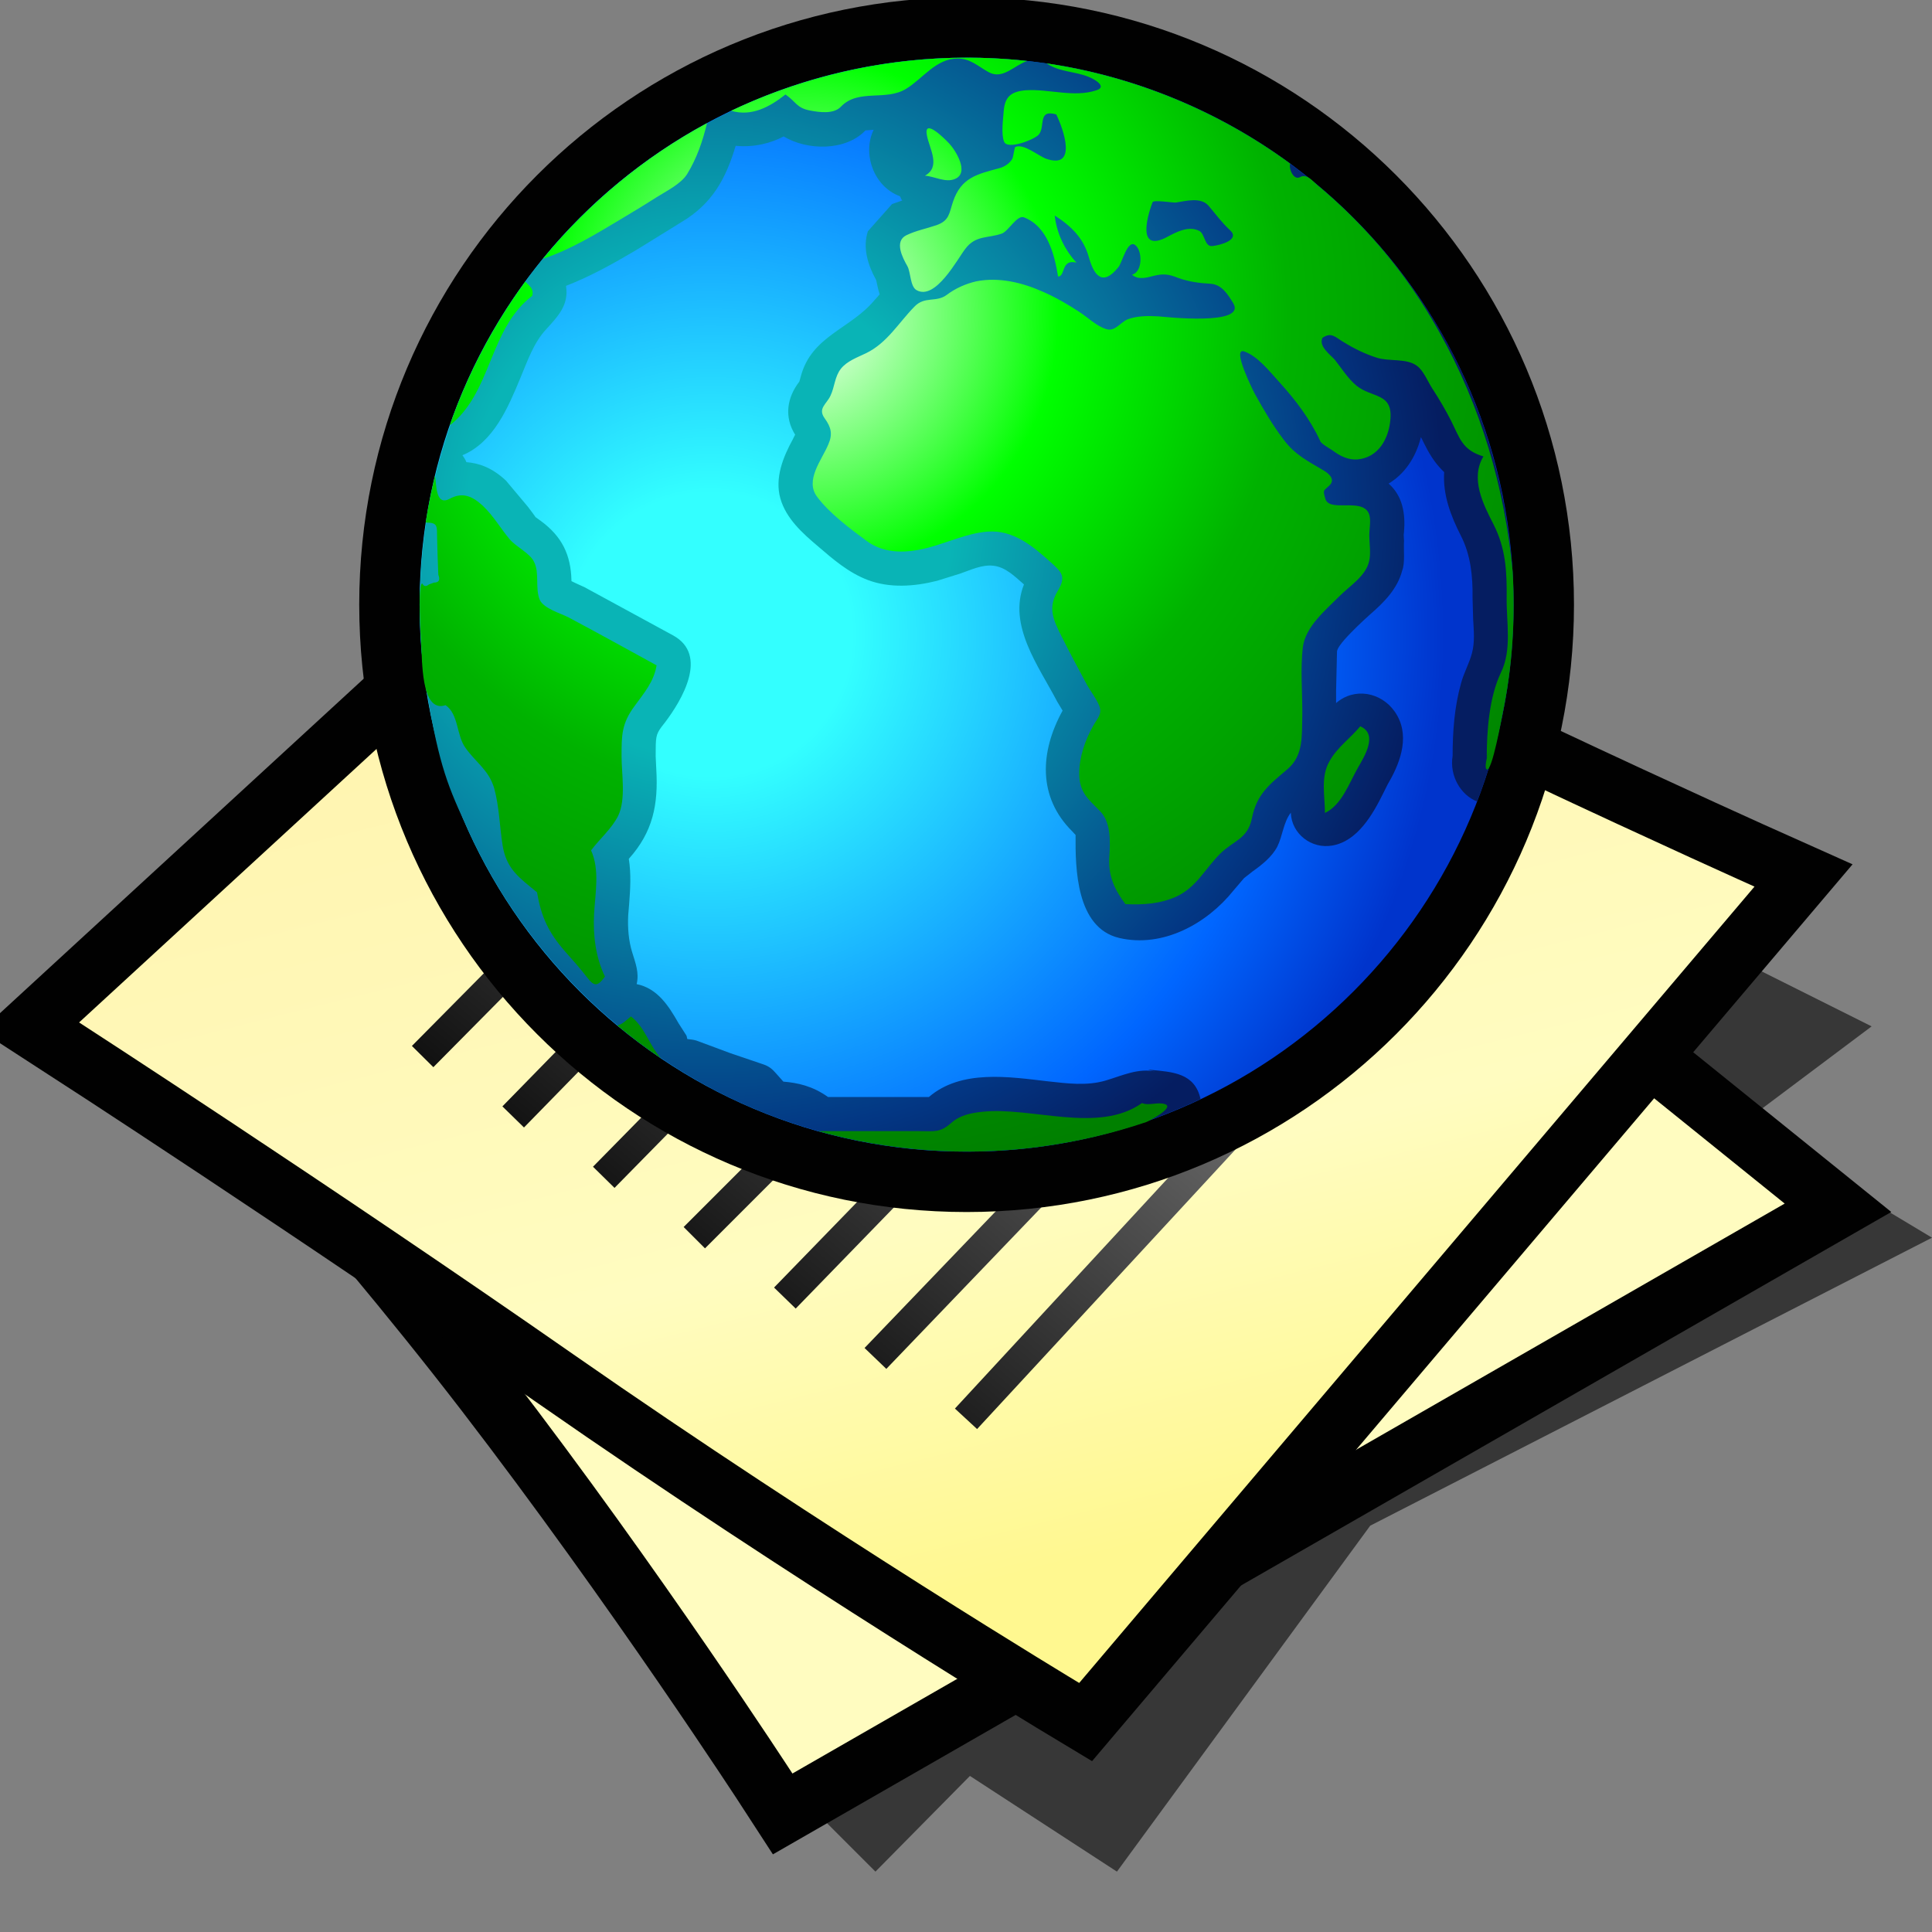 <?xml version="1.0" encoding="UTF-8" standalone="yes"?>
<svg version="1.1" width="64" height="64" color-interpolation="linearRGB"
     xmlns:svg="http://www.w3.org/2000/svg" xmlns="http://www.w3.org/2000/svg">
 <rect width="100%" height="100%" fill="#808080" stroke="none"/>
 <g>
  <path style="fill:#010101; fill-opacity:0.573"
        d="M27 57L29 59L32.13 55.83L37 59L45.39 47.54L64 38L59 35L61 37L36 49L27 57z
           M58 34L62 31L58 29L55 32L58 34z"
        transform="matrix(1,0,0,1,0,3)"
  />
  <path style="fill:none; stroke:#010101; stroke-width:4"
        d="M6.25 30C6.25 30 11.87 36 16.87 42.5C21.87 49 26.25 55.75 26.25 55.75L59.12 36.87L32 15L6.25 30z"
        transform="matrix(1,0,0,1,0,3)"
  />
  <radialGradient id="gradient0" gradientUnits="userSpaceOnUse" cx="0" cy="0" r="64" gradientTransform="matrix(0.571,0,0,0.333,26,35)">
   <stop offset="1" stop-color="#fffcc0"/>
   <stop offset="0.489" stop-color="#f1b706"/>
  </radialGradient>
  <path style="fill:url(#gradient0)"
        d="M6.25 30C6.25 30 11.87 36 16.87 42.5C21.87 49 26.25 55.75 26.25 55.75L59.12 36.87L32 15L6.25 30z"
        transform="matrix(1,0,0,1,0,3)"
  />
  <path style="fill:none; stroke:#010101; stroke-width:4"
        d="M2.62 30.87C2.62 30.87 10.95 36.26 19 41.87C27.44 47.75 35.75 52.75 35.75 52.75L58.12 26.37C58.12 26.37 45.44 20.7 35.37 15.37C30.18 12.62 26 9.37 26 9.37L2.62 30.87z"
        transform="matrix(1,0,0,1,0,3)"
  />
  <linearGradient id="gradient1" gradientUnits="userSpaceOnUse" x1="107.04" y1="-17.09" x2="118.33" y2="27.99">
   <stop offset="0" stop-color="#ffefa5"/>
   <stop offset="0.742" stop-color="#fffcc0"/>
   <stop offset="1" stop-color="#fff890"/>
  </linearGradient>
  <path style="fill:url(#gradient1)"
        d="M2.62 30.87C2.62 30.87 10.95 36.26 19 41.87C27.44 47.75 35.75 52.75 35.75 52.75L58.12 26.37C58.12 26.37 45.44 20.7 35.37 15.37C30.18 12.62 26 9.37 26 9.37L2.62 30.87z"
        transform="matrix(1,0,0,1,0,3)"
  />
  <linearGradient id="gradient2" gradientUnits="userSpaceOnUse" x1="-47.14" y1="-15.78" x2="-28.46" y2="-37.85">
   <stop offset="0" stop-color="#010101"/>
   <stop offset="1" stop-color="#9e9e9e"/>
  </linearGradient>
  <path style="fill:none; stroke:url(#gradient2); stroke-width:1"
        d="M20 36L34.87 20.87
           M14 32L26.87 19
           M26 40L38.75 26.87
           M32 44L42.75 32.37"
        transform="matrix(1,0,0,1,0,3)"
  />
  <linearGradient id="gradient3" gradientUnits="userSpaceOnUse" x1="-47.14" y1="-15.78" x2="-28.46" y2="-37.85">
   <stop offset="0" stop-color="#010101"/>
   <stop offset="1" stop-color="#9e9e9e"/>
  </linearGradient>
  <path style="fill:none; stroke:url(#gradient3); stroke-width:1"
        d="M29 42L44 26.37
           M23 38L34.75 26.25
           M17 34L28.12 22.62"
        transform="matrix(1,0,0,1,0,3)"
  />
  <path style="fill:none; stroke:#010101; stroke-width:4"
        d="M32.02 1.91C42.03 1.91 50.14 10.02 50.14 20.03C50.14 30.04 42.03 38.15 32.02 38.15C22.01 38.15 13.9 30.04 13.9 20.03C13.9 10.02 22.01 1.91 32.02 1.91z"
  />
  <radialGradient id="gradient4" gradientUnits="userSpaceOnUse" cx="0" cy="0" r="64" gradientTransform="matrix(0.38,0,0,-0.38,23.532,21.015)">
   <stop offset="0.193" stop-color="#33ffff"/>
   <stop offset="0.788" stop-color="#0066ff"/>
   <stop offset="1" stop-color="#0034cc"/>
  </radialGradient>
  <path style="fill:url(#gradient4)"
        d="M32.02 1.91C42.03 1.91 50.14 10.02 50.14 20.03C50.14 30.04 42.03 38.15 32.02 38.15C22.01 38.15 13.9 30.04 13.9 20.03C13.9 10.02 22.01 1.91 32.02 1.91z"
  />
  <radialGradient id="gradient5" gradientUnits="userSpaceOnUse" cx="0" cy="0" r="64" gradientTransform="matrix(0.38,0,0,-0.38,23.532,17.015)">
   <stop offset="0.33" stop-color="#09b4b6"/>
   <stop offset="0.85" stop-color="#033784"/>
   <stop offset="1" stop-color="#051d61"/>
  </radialGradient>
  <path style="fill:url(#gradient5)"
        d="M47.33 10.33C44.65 6.1 40.23 3.11 35.3 2.2C34.22 2.01 33.12 1.91 32.02 1.91C26.94 1.91 22.01 4.09 18.6 7.86C14.99 11.84 13.32 17.31 14.09 22.63C14.5 25.12 14.75 25.87 15.41 27.28C17.23 31.44 20.63 34.83 24.79 36.65C29.54 38.72 35.09 38.63 39.77 36.41C39.58 35.54 38.84 35.51 38.11 35.44L38.03 35.44L38.29 35.5C37.71 35.37 37.18 35.63 36.64 35.79C36.01 35.98 35.35 35.89 34.71 35.82C33.42 35.67 31.84 35.42 30.77 36.34C30.71 36.34 30.65 36.34 30.65 36.34L30.43 36.34C30.43 36.34 27.95 36.34 27.43 36.34C26.91 35.97 26.42 35.87 25.95 35.83C25.92 35.8 25.71 35.56 25.71 35.56C25.58 35.41 25.47 35.32 25.29 35.26L24.2 34.89L23.07 34.47C22.97 34.44 22.87 34.43 22.77 34.42C22.75 34.38 22.76 34.33 22.73 34.29L22.48 33.9C22.15 33.32 21.78 32.74 21.09 32.6C21.18 32.22 21.05 31.9 20.94 31.54C20.82 31.15 20.79 30.73 20.81 30.32L20.84 29.96C20.88 29.45 20.91 28.95 20.83 28.45C21.63 27.56 21.81 26.65 21.74 25.48L21.72 25.05C21.72 24.42 21.72 24.34 21.92 24.07L22.03 23.93C22.59 23.19 23.48 21.7 22.3 21.05L19.36 19.45C19.36 19.45 18.98 19.28 18.93 19.25C18.93 19.25 18.93 19.23 18.93 19.23C18.91 18.37 18.61 17.77 17.92 17.26C17.92 17.26 17.74 17.13 17.74 17.13C17.74 17.12 17.49 16.79 17.49 16.79L16.76 15.92C16.29 15.48 15.85 15.34 15.45 15.31C15.42 15.23 15.37 15.15 15.32 15.08C16.35 14.65 16.83 13.5 17.23 12.54C17.47 11.97 17.67 11.36 18.1 10.9C18.49 10.47 18.85 10.1 18.75 9.47C19.57 9.15 20.32 8.73 21.03 8.31L21.13 8.25L22.57 7.36C23.58 6.76 24.04 5.94 24.37 4.83C24.99 4.89 25.54 4.74 25.96 4.52C26.74 4.99 28.01 5.01 28.67 4.32C28.7 4.32 28.82 4.31 28.94 4.3C28.56 5.09 28.94 6.18 29.81 6.5C29.84 6.54 29.85 6.61 29.89 6.64C29.72 6.7 29.55 6.76 29.55 6.76L28.75 7.66C28.57 8.21 28.75 8.78 29.02 9.27C29.03 9.29 29.04 9.35 29.04 9.35C29.06 9.45 29.09 9.59 29.14 9.75C29.06 9.85 28.98 9.93 28.98 9.93C28.18 10.9 26.89 11.12 26.53 12.46L26.48 12.64C26.07 13.17 25.97 13.81 26.34 14.4C26.3 14.47 26.27 14.54 26.27 14.54C25.94 15.14 25.66 15.83 25.85 16.51C26.04 17.18 26.59 17.67 27.1 18.1C27.6 18.53 28.11 18.97 28.74 19.21C29.47 19.49 30.29 19.43 31.04 19.24L31.81 19C32.16 18.88 32.52 18.7 32.9 18.74C33.31 18.78 33.62 19.1 33.92 19.36C33.38 20.72 34.41 22.07 35.02 23.24C35.02 23.24 35.16 23.47 35.2 23.54C34.45 24.9 34.37 26.4 35.52 27.54L35.63 27.66C35.62 28.77 35.65 30.73 37.07 31.07C38.52 31.41 39.98 30.6 40.86 29.5L41.21 29.09L41.49 28.87C41.8 28.65 42.13 28.39 42.31 28.05C42.49 27.69 42.51 27.25 42.76 26.92V26.93C42.79 27.63 43.45 28.13 44.13 28.01C44.97 27.87 45.48 26.97 45.82 26.28L45.97 25.98L46.01 25.91C46.42 25.2 46.72 24.31 46.2 23.57C45.75 22.93 44.87 22.76 44.26 23.29C44.26 23.08 44.26 22.88 44.26 22.88L44.29 21.58C44.31 21.39 44.72 20.99 44.94 20.77L45.16 20.56L45.39 20.35C45.85 19.95 46.29 19.51 46.45 18.9C46.55 18.64 46.49 18.2 46.51 17.92L46.5 17.72L46.51 17.62C46.56 17.03 46.47 16.43 46 16.02C46.53 15.7 46.9 15.16 47.07 14.48C47.1 14.53 47.16 14.66 47.16 14.66C47.31 14.96 47.5 15.32 47.84 15.64C47.79 16.39 48.06 17.09 48.39 17.74C48.72 18.38 48.79 19.09 48.78 19.8L48.8 20.51C48.82 20.88 48.86 21.27 48.76 21.64C48.67 21.98 48.49 22.29 48.4 22.63C48.18 23.41 48.12 24.23 48.12 25.04C48.01 25.7 48.39 26.34 48.93 26.55C50.98 21.24 50.38 15.14 47.33 10.33z"
  />
  <radialGradient id="gradient6" gradientUnits="userSpaceOnUse" cx="0" cy="0" r="64" gradientTransform="matrix(0.448,0,0,0.448,26.492,10.436)">
   <stop offset="0" stop-color="#ffffff"/>
   <stop offset="0.299" stop-color="#00ff00"/>
   <stop offset="0.564" stop-color="#00b200"/>
   <stop offset="1" stop-color="#008000"/>
  </radialGradient>
  <path style="fill:url(#gradient6)"
        d="M19.58 28.17C19.87 27.78 20.26 27.46 20.48 27.02C20.74 26.47 20.59 25.64 20.59 25.05C20.59 24.36 20.59 23.97 21.02 23.39C21.33 22.96 21.66 22.59 21.75 22.04C20.78 21.51 19.81 20.97 18.83 20.45C18.58 20.32 18.01 20.16 17.88 19.87C17.72 19.48 17.88 18.98 17.69 18.61C17.55 18.32 17.1 18.12 16.88 17.86C16.58 17.5 16.34 17.08 15.99 16.75C15.65 16.44 15.33 16.29 14.9 16.52C14.43 16.78 14.46 16.07 14.41 15.76C14.29 16.27 14.18 16.79 14.1 17.31C14.52 17.31 14.47 17.43 14.48 17.83C14.49 18.23 14.5 18.63 14.52 19.04C14.59 19.21 14.54 19.3 14.37 19.3C14.32 19.32 14.27 19.34 14.21 19.36C14.11 19.44 14.04 19.43 13.99 19.33C13.83 19.32 13.94 21.1 13.95 21.25C13.99 21.82 13.93 23.64 14.76 23.36C15.19 23.65 15.12 24.35 15.41 24.76C15.75 25.25 16.19 25.5 16.37 26.11C16.54 26.73 16.55 27.38 16.65 28.01C16.78 28.8 17.21 29.08 17.79 29.56C17.93 30.38 18.17 30.89 18.72 31.52C18.97 31.8 19.22 32.08 19.45 32.38C19.69 32.69 19.8 32.68 20.04 32.35C19.73 31.71 19.64 30.97 19.68 30.26C19.72 29.58 19.87 28.81 19.58 28.17
           M26.02 3.13C26.36 3.36 26.39 3.58 26.83 3.66C27.14 3.72 27.62 3.79 27.86 3.53C28.44 2.93 29.34 3.36 30.02 2.94C30.56 2.61 31.01 1.94 31.71 1.94C32.14 1.93 32.4 2.2 32.75 2.39C33.22 2.65 33.6 2.16 34.03 2.02C30.69 1.65 27.27 2.22 24.22 3.67C24.9 3.87 25.5 3.54 26.02 3.13
           M30.64 5.82C30.95 5.84 31.32 6.06 31.63 5.93C32.13 5.73 31.65 4.97 31.44 4.75C31.29 4.59 30.57 3.87 30.71 4.51C30.8 4.94 31.17 5.53 30.64 5.82
           M17.63 9.8C17.69 9.57 17.55 9.48 17.4 9.33C16.34 10.78 15.49 12.39 14.9 14.09C16.3 13 16.19 10.9 17.63 9.8
           M50.11 18.94C49.85 16.17 49.05 13.44 47.68 11C46.99 9.76 46.15 8.6 45.17 7.57C44.69 7.06 44.18 6.58 43.64 6.13C43.47 5.99 43.29 5.74 43.06 5.87C42.85 5.98 42.68 5.58 42.74 5.42C40.37 3.68 37.58 2.53 34.67 2.1C35.09 2.39 35.62 2.36 36.07 2.55C36.23 2.61 36.7 2.87 36.32 2.99C35.58 3.24 34.74 2.94 33.98 2.99C33.51 3.03 33.29 3.19 33.25 3.67C33.23 3.93 33.16 4.44 33.26 4.69C33.37 4.98 34.27 4.62 34.41 4.46C34.64 4.19 34.36 3.61 34.99 3.79C35.22 4.26 35.71 5.62 34.66 5.26C34.4 5.17 33.91 4.74 33.63 4.87C33.61 4.88 33.56 5.21 33.54 5.25C33.45 5.41 33.29 5.52 33.11 5.57C32.37 5.77 31.84 5.88 31.57 6.68C31.44 7.07 31.45 7.31 31.02 7.46C30.7 7.57 30.34 7.64 30.03 7.79C29.61 7.99 29.9 8.54 30.06 8.82C30.17 9.02 30.15 9.49 30.36 9.61C30.99 9.97 31.72 8.57 31.98 8.24C32.32 7.79 32.71 7.9 33.18 7.74C33.4 7.67 33.69 7.11 33.92 7.2C34.7 7.5 34.93 8.43 35.05 9.16C35.3 9.16 35.14 8.57 35.66 8.7C35.27 8.28 35 7.72 34.94 7.14C35.5 7.5 35.89 7.89 36.07 8.52C36.24 9.14 36.53 9.49 37.04 8.86C37.17 8.73 37.35 7.89 37.62 8.13C37.85 8.33 37.85 9.01 37.5 9.1C37.7 9.28 37.98 9.2 38.21 9.14C38.53 9.06 38.71 9.08 39.01 9.2C39.36 9.33 39.73 9.38 40.1 9.4C40.47 9.42 40.68 9.76 40.85 10.04C41.32 10.81 38.52 10.49 38.38 10.48C38.04 10.46 37.66 10.46 37.35 10.58C37.11 10.68 36.93 11 36.64 10.9C36.32 10.8 36.03 10.51 35.75 10.33C35.37 10.08 34.97 9.85 34.56 9.67C33.87 9.36 33.09 9.17 32.34 9.32C31.99 9.4 31.65 9.55 31.36 9.77C31.01 10.03 30.63 9.8 30.29 10.16C29.76 10.7 29.39 11.36 28.69 11.7C28.4 11.84 28.06 11.96 27.86 12.21C27.65 12.47 27.65 12.82 27.51 13.11C27.38 13.39 27.08 13.53 27.32 13.86C27.53 14.15 27.59 14.38 27.44 14.72C27.23 15.23 26.65 15.91 27.07 16.46C27.47 17 28.18 17.53 28.71 17.92C29.32 18.37 30.07 18.32 30.76 18.14C31.4 17.97 32.05 17.66 32.72 17.61C33.56 17.55 34.2 18.08 34.79 18.61C35.18 18.96 35.33 19.1 35.03 19.59C34.7 20.15 34.9 20.55 35.17 21.09C35.44 21.63 35.73 22.17 36.01 22.69C36.14 22.92 36.31 23.13 36.41 23.37C36.53 23.65 36.34 23.81 36.21 24.05C35.94 24.53 35.75 25.08 35.75 25.64C35.76 26.26 36.05 26.47 36.44 26.87C36.8 27.23 36.78 27.87 36.75 28.34C36.7 28.99 36.9 29.44 37.28 29.95C37.86 29.98 38.46 29.94 38.99 29.69C39.64 29.38 39.92 28.78 40.41 28.29C40.86 27.84 41.33 27.8 41.47 27.11C41.63 26.3 42.06 25.98 42.65 25.48C43.19 25.02 43.12 24.36 43.14 23.72C43.15 22.98 43.07 22.17 43.16 21.43C43.25 20.76 43.9 20.22 44.35 19.77C44.68 19.43 45.23 19.1 45.35 18.61C45.42 18.35 45.36 18 45.36 17.72C45.36 17.52 45.43 17.19 45.34 17C45.1 16.48 44.02 16.99 43.9 16.51C43.82 16.22 43.84 16.27 44.03 16.09C44.25 15.89 44.03 15.69 43.84 15.58C43.32 15.27 42.9 15.07 42.52 14.56C42.16 14.09 41.86 13.57 41.57 13.05C41.5 12.92 40.8 11.51 41.21 11.64C41.66 11.79 42.07 12.32 42.38 12.66C42.91 13.24 43.4 13.89 43.73 14.6C43.74 14.69 44.07 14.87 44.14 14.92C44.38 15.1 44.65 15.24 44.96 15.22C45.67 15.16 46.01 14.52 46.06 13.88C46.13 13.01 45.46 13.19 44.94 12.78C44.65 12.54 44.45 12.21 44.22 11.92C44.07 11.75 43.67 11.47 43.81 11.19C44.11 10.99 44.23 11.17 44.52 11.34C44.86 11.55 45.23 11.73 45.61 11.85C46.01 11.98 46.6 11.86 46.94 12.12C47.15 12.27 47.3 12.64 47.44 12.86C47.67 13.21 47.88 13.57 48.07 13.94C48.36 14.52 48.44 14.91 49.14 15.12C48.7 15.85 49.13 16.7 49.47 17.36C49.88 18.16 49.92 18.93 49.91 19.81C49.9 20.61 50.09 21.53 49.72 22.28C49.33 23.1 49.25 24.21 49.25 25.12C49.26 25.07 49.28 24.99 49.31 24.94C49.27 25.01 49.15 25.47 49.26 25.49C49.43 25.53 49.74 23.82 49.78 23.62C50.1 22.09 50.2 20.51 50.11 18.94
           M40.17 8.15C39.9 8.19 39.92 7.75 39.73 7.65C39.38 7.47 38.98 7.68 38.68 7.84C37.69 8.38 37.97 7.25 38.18 6.7C38.21 6.61 38.85 6.72 38.95 6.71C39.28 6.66 39.77 6.52 40.03 6.81C40.27 7.09 40.46 7.36 40.74 7.62C41.1 7.94 40.43 8.12 40.17 8.15
           M45.06 24.06C44.73 24.46 44.29 24.76 44.04 25.22C43.74 25.74 43.89 26.36 43.89 26.93C44.45 26.67 44.7 25.92 44.99 25.42C45.2 25.05 45.66 24.32 45.06 24.06
           M37.83 36.54C36.38 37.57 34.17 36.65 32.53 36.83C32.16 36.87 31.8 36.94 31.51 37.2C31.13 37.53 30.96 37.47 30.43 37.47C29.32 37.47 28.21 37.47 27.1 37.47C29.5 38.14 32.04 38.32 34.51 37.98C35.68 37.82 36.85 37.55 37.97 37.17C38.06 37.14 38.91 36.69 38.6 36.58C38.36 36.49 38.06 36.64 37.83 36.54
           M22.76 5.77C23.08 5.25 23.28 4.67 23.42 4.08C21.34 5.2 19.49 6.74 17.99 8.57C18.9 8.27 19.73 7.76 20.55 7.27C20.95 7.03 21.35 6.79 21.74 6.54C22.07 6.33 22.55 6.1 22.76 5.77
           M20.9 33.67C20.76 33.78 20.63 33.93 20.45 33.97C20.91 34.36 21.4 34.72 21.9 35.06C21.51 34.64 21.37 34.03 20.9 33.67"
  />
 </g>
</svg>
